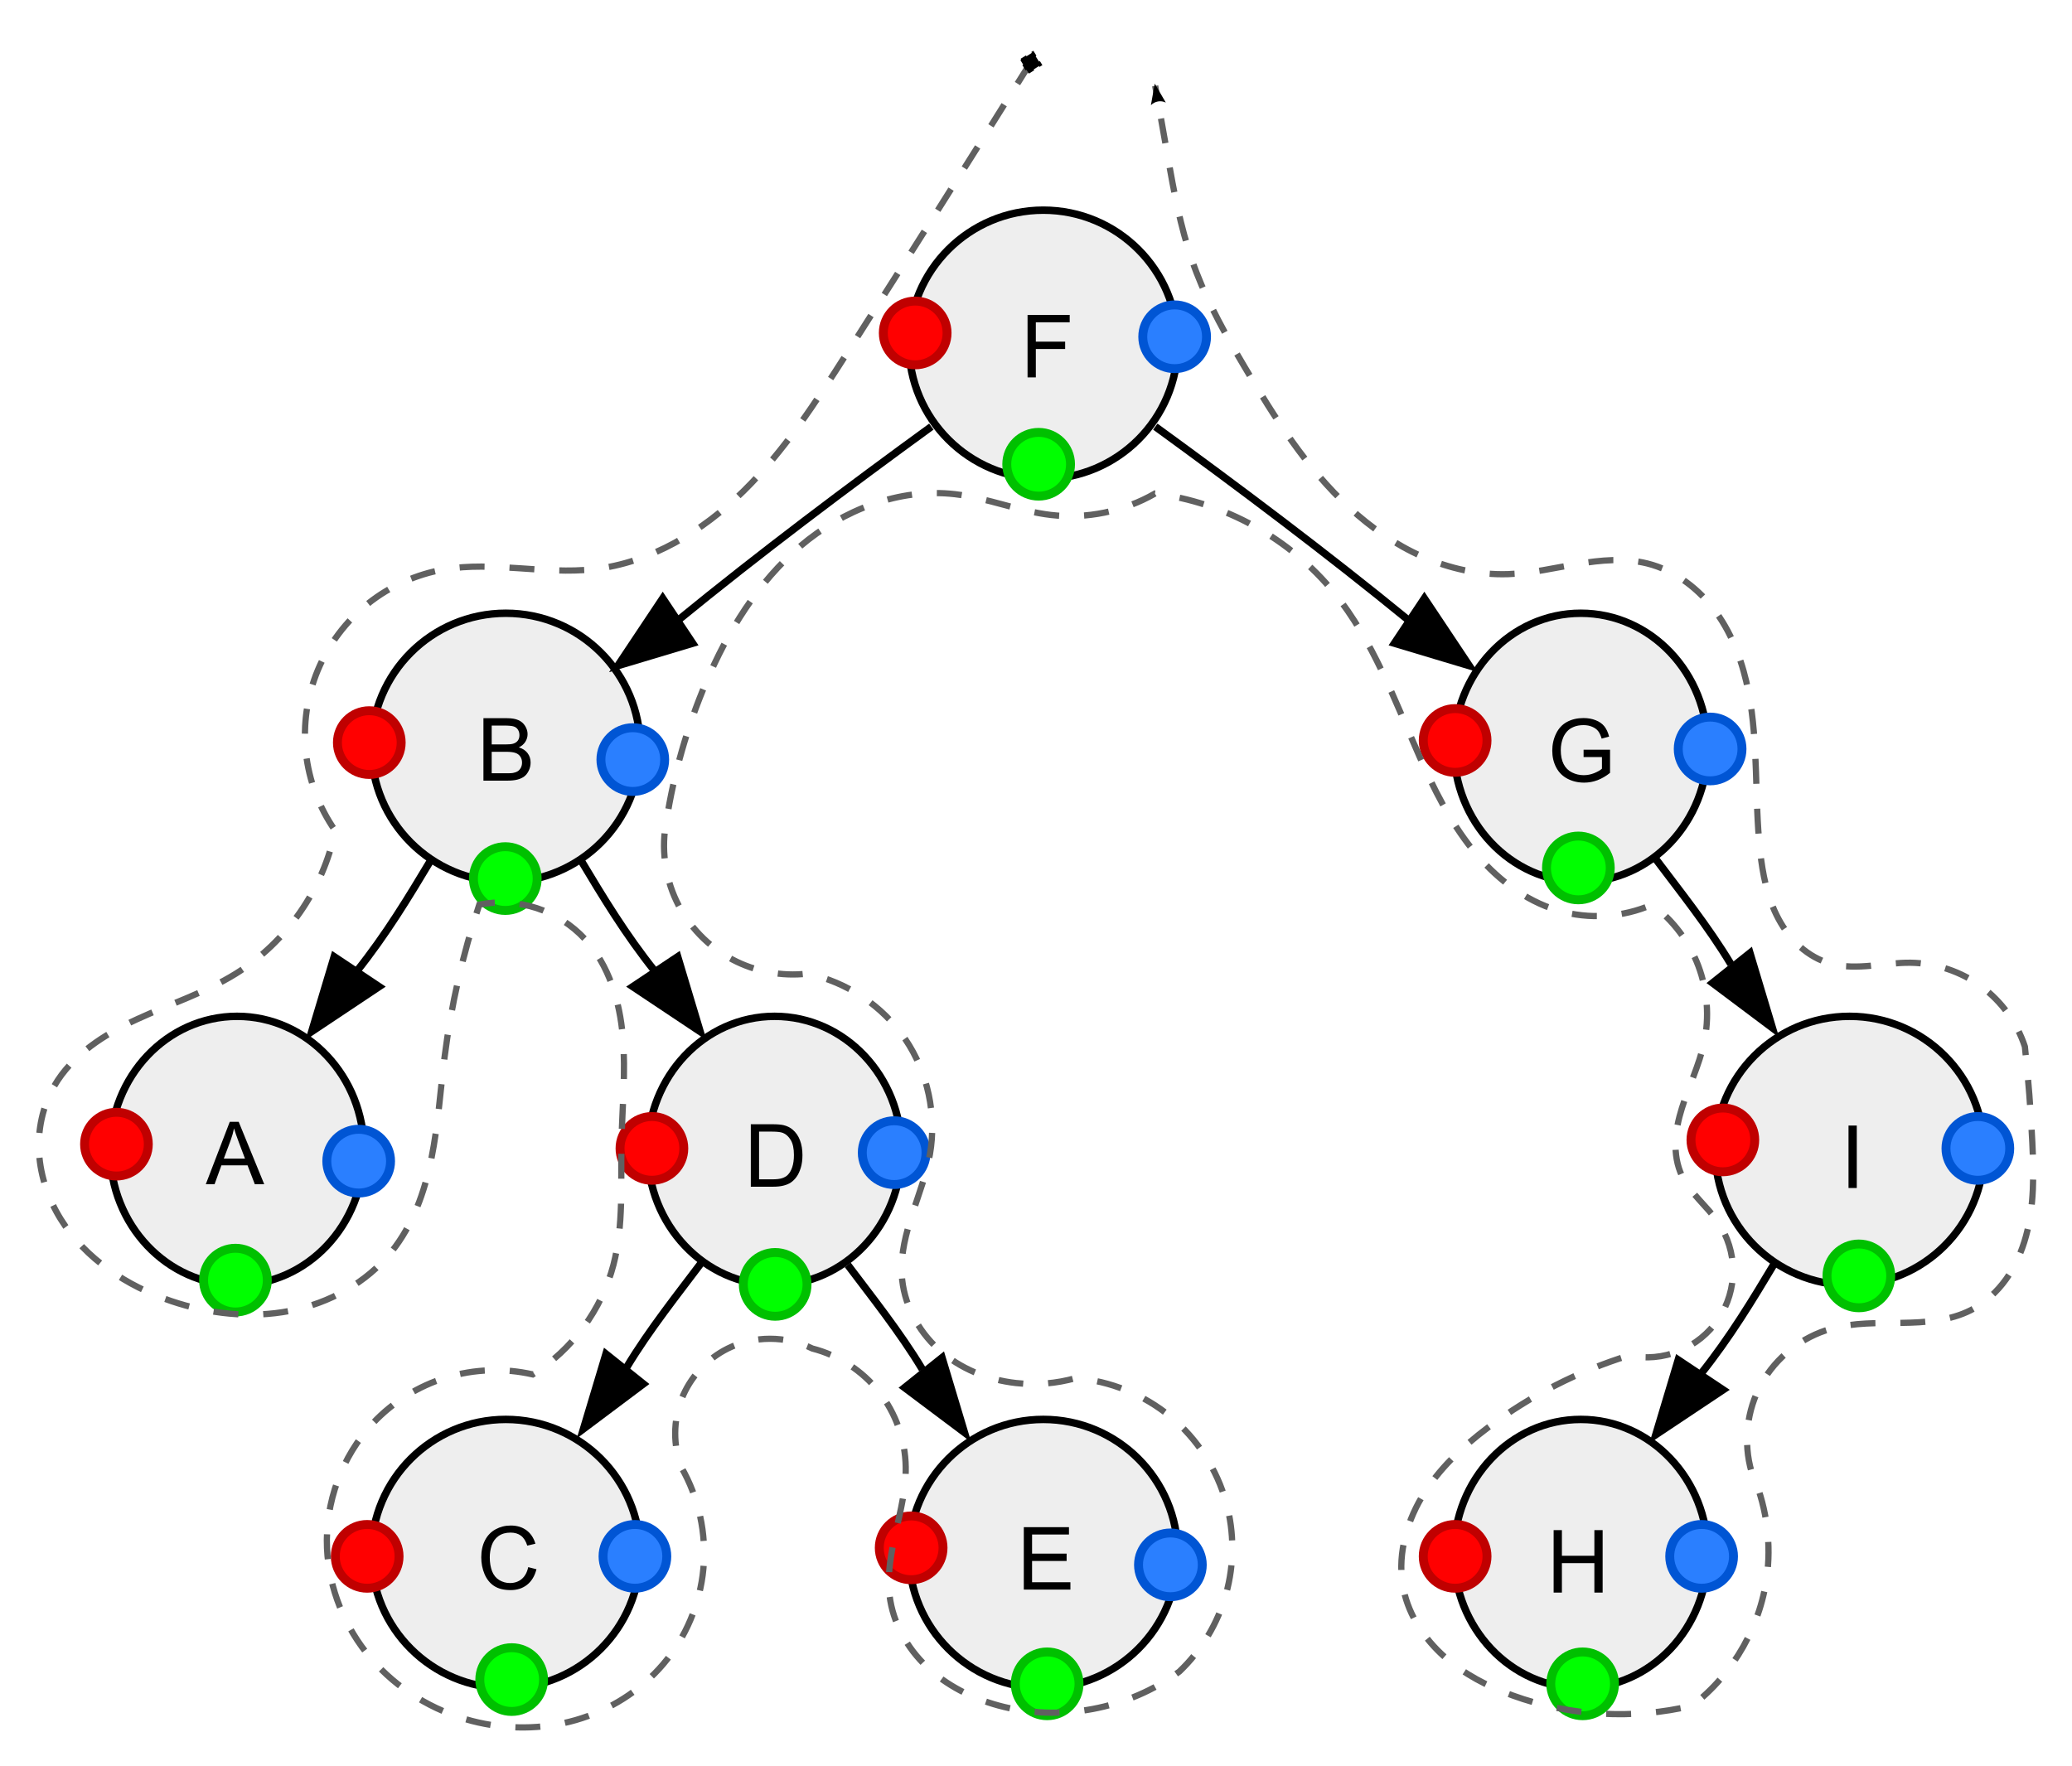 <?xml version="1.0" encoding="UTF-8" standalone="no"?>
<svg
   xmlns:dc="http://purl.org/dc/elements/1.1/"
   xmlns:cc="http://creativecommons.org/ns#"
   xmlns:rdf="http://www.w3.org/1999/02/22-rdf-syntax-ns#"
   xmlns:svg="http://www.w3.org/2000/svg"
   xmlns="http://www.w3.org/2000/svg"
   xmlns:sodipodi="http://sodipodi.sourceforge.net/DTD/sodipodi-0.dtd"
   xmlns:inkscape="http://www.inkscape.org/namespaces/inkscape"
   width="348.252"
   height="296.895"
   id="svg3953"
   version="1.1"
   inkscape:version="1.0.2 (e86c870879, 2021-01-15, custom)"
   sodipodi:docname="Sorted_binary_tree_ALL RGB.svg">
   <defs
      id="defs3955">
      <inkscape:path-effect
         effect="skeletal"
         id="path-effect1159"
         is_visible="true"
         pattern="m 187.181,13.167 h 1"
         copytype="single_stretched"
         prop_scale="1"
         scale_y_rel="false"
         spacing="0"
         normal_offset="0"
         tang_offset="0"
         prop_units="false"
         vertical_pattern="false"
         fuse_tolerance="0" />
      <inkscape:path-effect
         effect="spiro"
         id="path-effect1157"
         is_visible="true" />
      <marker
         inkscape:stockid="SquareL"
         orient="auto"
         refY="0"
         refX="0"
         id="SquareL"
         style="overflow:visible">
         <path
            id="path4940"
            d="M -5,-5 -5,5 5,5 5,-5 -5,-5 Z"
            style="fill-rule:evenodd;stroke:#000000;stroke-width:1pt;marker-start:none"
            transform="scale(0.8,0.8)"
            inkscape:connector-curvature="0" />
      </marker>
      <marker
         style="overflow:visible"
         id="DistanceStart"
         refX="0"
         refY="0"
         orient="auto"
         inkscape:stockid="DistanceStart">
         <g
            id="g2300">
            <path
               style="fill:none;stroke:#ffffff;stroke-width:1.15;stroke-linecap:square"
               d="M 0,0 2,0"
               id="path2306"
               inkscape:connector-curvature="0" />
            <path
               style="fill:#000000;fill-rule:evenodd;stroke:none"
               d="M 0,0 13,4 9,0 13,-4 0,0 Z"
               id="path2302"
               inkscape:connector-curvature="0" />
            <path
               style="fill:none;stroke:#000000;stroke-width:1;stroke-linecap:square"
               d="M 0,-4 0,40"
               id="path2304"
               inkscape:connector-curvature="0" />
         </g>
      </marker>
      <marker
         inkscape:stockid="DotL"
         orient="auto"
         refY="0"
         refX="0"
         id="DotL"
         style="overflow:visible">
         <path
            id="path4931"
            d="m -2.5,-1 c 0,2.76 -2.24,5 -5,5 -2.76,0 -5,-2.24 -5,-5 0,-2.76 2.24,-5 5,-5 2.76,0 5,2.24 5,5 z"
            style="fill-rule:evenodd;stroke:#000000;stroke-width:1pt;marker-start:none;marker-end:none"
            transform="matrix(0.8,0,0,0.8,5.92,0.8)"
            inkscape:connector-curvature="0" />
      </marker>
      <marker
         inkscape:stockid="Arrow2Lend"
         orient="auto"
         refY="0"
         refX="0"
         id="Arrow2Lend"
         style="overflow:visible">
         <path
            id="path4890"
            style="font-size:12px;fill-rule:evenodd;stroke-width:0.625;stroke-linejoin:round"
            d="M 8.719,4.034 -2.207,0.016 8.719,-4.002 c -1.745,2.372 -1.735,5.617 -6e-7,8.035 z"
            transform="matrix(-1.1,0,0,-1.1,-1.1,0)"
            inkscape:connector-curvature="0" />
      </marker>
      <marker
         inkscape:stockid="Arrow1Lstart"
         orient="auto"
         refY="0"
         refX="0"
         id="Arrow1Lstart"
         style="overflow:visible">
         <path
            id="path4869"
            d="M 0,0 5,-5 -12.5,0 5,5 0,0 Z"
            style="fill-rule:evenodd;stroke:#000000;stroke-width:1pt;marker-start:none"
            transform="matrix(0.8,0,0,0.8,10,0)"
            inkscape:connector-curvature="0" />
      </marker>
      <inkscape:perspective
         sodipodi:type="inkscape:persp3d"
         inkscape:vp_x="0 : 526.18109 : 1"
         inkscape:vp_y="0 : 1000 : 0"
         inkscape:vp_z="744.09448 : 526.18109 : 1"
         inkscape:persp3d-origin="372.04724 : 350.78739 : 1"
         id="perspective3961" />
      <inkscape:perspective
         id="perspective3971"
         inkscape:persp3d-origin="0.5 : 0.33333333 : 1"
         inkscape:vp_z="1 : 0.5 : 1"
         inkscape:vp_y="0 : 1000 : 0"
         inkscape:vp_x="0 : 0.5 : 1"
         sodipodi:type="inkscape:persp3d" />
      <inkscape:path-effect
         effect="spiro"
         id="path-effect2940"
         is_visible="true" />
      <inkscape:path-effect
         effect="skeletal"
         id="path-effect2942"
         is_visible="true"
         pattern="m 187.181,13.167 1,0"
         copytype="single_stretched"
         prop_scale="1"
         scale_y_rel="false"
         spacing="0"
         normal_offset="0"
         tang_offset="0"
         prop_units="false"
         vertical_pattern="false"
         fuse_tolerance="0" />
      <inkscape:perspective
         id="perspective4212"
         inkscape:persp3d-origin="0.5 : 0.33333333 : 1"
         inkscape:vp_z="1 : 0.5 : 1"
         inkscape:vp_y="0 : 1000 : 0"
         inkscape:vp_x="0 : 0.5 : 1"
         sodipodi:type="inkscape:persp3d" />
      <inkscape:perspective
         id="perspective4744"
         inkscape:persp3d-origin="0.5 : 0.33333333 : 1"
         inkscape:vp_z="1 : 0.5 : 1"
         inkscape:vp_y="0 : 1000 : 0"
         inkscape:vp_x="0 : 0.5 : 1"
         sodipodi:type="inkscape:persp3d" />
      <inkscape:perspective
         id="perspective4744-7"
         inkscape:persp3d-origin="0.5 : 0.33333333 : 1"
         inkscape:vp_z="1 : 0.5 : 1"
         inkscape:vp_y="0 : 1000 : 0"
         inkscape:vp_x="0 : 0.5 : 1"
         sodipodi:type="inkscape:persp3d" />
      <inkscape:perspective
         id="perspective4744-5"
         inkscape:persp3d-origin="0.5 : 0.33333333 : 1"
         inkscape:vp_z="1 : 0.5 : 1"
         inkscape:vp_y="0 : 1000 : 0"
         inkscape:vp_x="0 : 0.5 : 1"
         sodipodi:type="inkscape:persp3d" />
      <inkscape:perspective
         id="perspective4744-76"
         inkscape:persp3d-origin="0.5 : 0.33333333 : 1"
         inkscape:vp_z="1 : 0.5 : 1"
         inkscape:vp_y="0 : 1000 : 0"
         inkscape:vp_x="0 : 0.5 : 1"
         sodipodi:type="inkscape:persp3d" />
      <inkscape:perspective
         id="perspective4744-2"
         inkscape:persp3d-origin="0.5 : 0.33333333 : 1"
         inkscape:vp_z="1 : 0.5 : 1"
         inkscape:vp_y="0 : 1000 : 0"
         inkscape:vp_x="0 : 0.5 : 1"
         sodipodi:type="inkscape:persp3d" />
      <inkscape:perspective
         id="perspective4744-22"
         inkscape:persp3d-origin="0.5 : 0.33333333 : 1"
         inkscape:vp_z="1 : 0.5 : 1"
         inkscape:vp_y="0 : 1000 : 0"
         inkscape:vp_x="0 : 0.5 : 1"
         sodipodi:type="inkscape:persp3d" />
      <inkscape:perspective
         id="perspective4744-8"
         inkscape:persp3d-origin="0.5 : 0.33333333 : 1"
         inkscape:vp_z="1 : 0.5 : 1"
         inkscape:vp_y="0 : 1000 : 0"
         inkscape:vp_x="0 : 0.5 : 1"
         sodipodi:type="inkscape:persp3d" />
      <inkscape:perspective
         id="perspective4852"
         inkscape:persp3d-origin="0.5 : 0.33333333 : 1"
         inkscape:vp_z="1 : 0.5 : 1"
         inkscape:vp_y="0 : 1000 : 0"
         inkscape:vp_x="0 : 0.5 : 1"
         sodipodi:type="inkscape:persp3d" />
      <inkscape:perspective
         id="perspective5886"
         inkscape:persp3d-origin="0.5 : 0.33333333 : 1"
         inkscape:vp_z="1 : 0.5 : 1"
         inkscape:vp_y="0 : 1000 : 0"
         inkscape:vp_x="0 : 0.5 : 1"
         sodipodi:type="inkscape:persp3d" />
      <inkscape:perspective
         id="perspective6303"
         inkscape:persp3d-origin="0.5 : 0.33333333 : 1"
         inkscape:vp_z="1 : 0.5 : 1"
         inkscape:vp_y="0 : 1000 : 0"
         inkscape:vp_x="0 : 0.5 : 1"
         sodipodi:type="inkscape:persp3d" />
      <inkscape:perspective
         id="perspective6303-7"
         inkscape:persp3d-origin="0.5 : 0.33333333 : 1"
         inkscape:vp_z="1 : 0.5 : 1"
         inkscape:vp_y="0 : 1000 : 0"
         inkscape:vp_x="0 : 0.5 : 1"
         sodipodi:type="inkscape:persp3d" />
      <inkscape:perspective
         id="perspective6303-4"
         inkscape:persp3d-origin="0.5 : 0.33333333 : 1"
         inkscape:vp_z="1 : 0.5 : 1"
         inkscape:vp_y="0 : 1000 : 0"
         inkscape:vp_x="0 : 0.5 : 1"
         sodipodi:type="inkscape:persp3d" />
      <inkscape:perspective
         id="perspective6303-1"
         inkscape:persp3d-origin="0.5 : 0.33333333 : 1"
         inkscape:vp_z="1 : 0.5 : 1"
         inkscape:vp_y="0 : 1000 : 0"
         inkscape:vp_x="0 : 0.5 : 1"
         sodipodi:type="inkscape:persp3d" />
      <inkscape:perspective
         id="perspective6303-3"
         inkscape:persp3d-origin="0.5 : 0.33333333 : 1"
         inkscape:vp_z="1 : 0.5 : 1"
         inkscape:vp_y="0 : 1000 : 0"
         inkscape:vp_x="0 : 0.5 : 1"
         sodipodi:type="inkscape:persp3d" />
      <inkscape:perspective
         id="perspective6303-11"
         inkscape:persp3d-origin="0.5 : 0.33333333 : 1"
         inkscape:vp_z="1 : 0.5 : 1"
         inkscape:vp_y="0 : 1000 : 0"
         inkscape:vp_x="0 : 0.5 : 1"
         sodipodi:type="inkscape:persp3d" />
      <inkscape:perspective
         id="perspective6303-74"
         inkscape:persp3d-origin="0.5 : 0.33333333 : 1"
         inkscape:vp_z="1 : 0.5 : 1"
         inkscape:vp_y="0 : 1000 : 0"
         inkscape:vp_x="0 : 0.5 : 1"
         sodipodi:type="inkscape:persp3d" />
      <inkscape:perspective
         id="perspective6303-79"
         inkscape:persp3d-origin="0.5 : 0.33333333 : 1"
         inkscape:vp_z="1 : 0.5 : 1"
         inkscape:vp_y="0 : 1000 : 0"
         inkscape:vp_x="0 : 0.5 : 1"
         sodipodi:type="inkscape:persp3d" />
      <inkscape:perspective
         id="perspective6303-9"
         inkscape:persp3d-origin="0.5 : 0.33333333 : 1"
         inkscape:vp_z="1 : 0.5 : 1"
         inkscape:vp_y="0 : 1000 : 0"
         inkscape:vp_x="0 : 0.5 : 1"
         sodipodi:type="inkscape:persp3d" />
      <inkscape:perspective
         id="perspective6303-6"
         inkscape:persp3d-origin="0.5 : 0.33333333 : 1"
         inkscape:vp_z="1 : 0.5 : 1"
         inkscape:vp_y="0 : 1000 : 0"
         inkscape:vp_x="0 : 0.5 : 1"
         sodipodi:type="inkscape:persp3d" />
      <marker
         inkscape:stockid="SquareL"
         orient="auto"
         refY="0"
         refX="0"
         id="SquareL-8"
         style="overflow:visible">
         <path
            inkscape:connector-curvature="0"
            id="path4940-1"
            d="M -5,-5 -5,5 5,5 5,-5 -5,-5 Z"
            style="fill-rule:evenodd;stroke:#000000;stroke-width:1pt;marker-start:none"
            transform="scale(0.8,0.8)" />
      </marker>
      <marker
         inkscape:stockid="Arrow2Lend"
         orient="auto"
         refY="0"
         refX="0"
         id="Arrow2Lend-0"
         style="overflow:visible">
         <path
            inkscape:connector-curvature="0"
            id="path4890-4"
            style="font-size:12px;fill-rule:evenodd;stroke-width:0.625;stroke-linejoin:round"
            d="M 8.719,4.034 -2.207,0.016 8.719,-4.002 c -1.745,2.372 -1.735,5.617 -6e-7,8.035 z"
            transform="matrix(-1.1,0,0,-1.1,-1.1,0)" />
      </marker>
      <inkscape:path-effect
         effect="spiro"
         id="path-effect2940-1"
         is_visible="true" />
      <inkscape:path-effect
         effect="skeletal"
         id="path-effect2942-0"
         is_visible="true"
         pattern="m -53.265,-35.419 1,0"
         copytype="single_stretched"
         prop_scale="1"
         scale_y_rel="false"
         spacing="0"
         normal_offset="0"
         tang_offset="0"
         prop_units="false"
         vertical_pattern="false"
         fuse_tolerance="0" />
      <marker
         inkscape:stockid="SquareL"
         orient="auto"
         refY="0"
         refX="0"
         id="SquareL-8-9"
         style="overflow:visible">
         <path
            inkscape:connector-curvature="0"
            id="path4940-1-1"
            d="M -5,-5 V 5 H 5 V -5 Z"
            style="fill-rule:evenodd;stroke:#000000;stroke-width:1pt;marker-start:none"
            transform="scale(0.8)" />
      </marker>
      <marker
         inkscape:stockid="Arrow2Lend"
         orient="auto"
         refY="0"
         refX="0"
         id="Arrow2Lend-0-3"
         style="overflow:visible">
         <path
            inkscape:connector-curvature="0"
            id="path4890-4-7"
            style="font-size:12px;fill-rule:evenodd;stroke-width:0.625;stroke-linejoin:round"
            d="M 8.719,4.034 -2.207,0.016 8.719,-4.002 c -1.745,2.372 -1.735,5.617 -6e-7,8.035 z"
            transform="matrix(-1.1,0,0,-1.1,-1.1,0)" />
      </marker>
   </defs>
   <sodipodi:namedview
      id="base"
      pagecolor="#ffffff"
      bordercolor="#666666"
      borderopacity="1.0"
      inkscape:pageopacity="0.0"
      inkscape:pageshadow="2"
      inkscape:zoom="2"
      inkscape:cx="178.17073"
      inkscape:cy="165.43729"
      inkscape:document-units="px"
      inkscape:current-layer="layer5"
      showgrid="false"
      showguides="true"
      inkscape:guide-bbox="true"
      inkscape:window-width="1270"
      inkscape:window-height="812"
      inkscape:window-x="44"
      inkscape:window-y="1"
      inkscape:window-maximized="0"
      fit-margin-left="6"
      fit-margin-top="4"
      fit-margin-right="6"
      fit-margin-bottom="6"
      inkscape:document-rotation="0" />
   <g
      inkscape:label="circles"
      inkscape:groupmode="layer"
      id="layer1"
      transform="translate(-234.446,-44.785)"
      style="display:inline"
      sodipodi:insensitive="true">
      <circle
         cx="319.464"
         cy="305.961"
         style="font-size:medium;font-family:Times-Roman;fill:#eeeeee;stroke:#000000;stroke-width:1.255"
         id="ellipse10"
         r="22.585" />
      <circle
         cx="409.804"
         cy="305.961"
         style="font-size:medium;font-family:Times-Roman;fill:#eeeeee;stroke:#000000;stroke-width:1.255"
         id="ellipse17"
         r="22.585" />
      <ellipse
         cx="500.144"
         cy="305.961"
         rx="21.33"
         ry="22.585"
         style="font-size:medium;font-family:Times-Roman;fill:#eeeeee;stroke:#000000;stroke-width:1.255"
         id="ellipse24" />
      <ellipse
         cx="274.295"
         cy="238.206"
         rx="21.33"
         ry="22.585"
         style="font-size:medium;font-family:Times-Roman;fill:#eeeeee;stroke:#000000;stroke-width:1.255"
         id="ellipse31" />
      <ellipse
         cx="364.634"
         cy="238.206"
         rx="21.33"
         ry="22.585"
         style="font-size:medium;font-family:Times-Roman;fill:#eeeeee;stroke:#000000;stroke-width:1.255"
         id="ellipse38" />
      <path
         style="font-size:medium;font-family:Times-Roman;fill:none;stroke:#000000;stroke-width:1.255"
         d="m 352.337,257.031 c -3.764,5.019 -8.783,11.292 -12.547,17.566"
         id="path45"
         inkscape:connector-curvature="0" />
      <polygon
         style="font-size:medium;font-family:Times-Roman;fill:#000000;stroke:#000000"
         points="78,164 70,170 73,160 "
         id="polygon47"
         transform="matrix(1.255,0,0,1.255,244.681,71.588)" />
      <path
         style="font-size:medium;font-family:Times-Roman;fill:none;stroke:#000000;stroke-width:1.255"
         d="m 376.931,257.406 c 3.764,5.019 8.783,11.292 12.547,17.566"
         id="path52"
         inkscape:connector-curvature="0" />
      <polygon
         style="font-size:medium;font-family:Times-Roman;fill:#000000;stroke:#000000"
         points="119,160 122,170 114,164 "
         id="polygon54"
         transform="matrix(1.255,0,0,1.255,243.431,72.213)" />
      <circle
         cx="545.313"
         cy="238.206"
         style="font-size:medium;font-family:Times-Roman;fill:#eeeeee;stroke:#000000;stroke-width:1.255"
         id="ellipse59"
         r="22.585" />
      <path
         style="font-size:medium;font-family:Times-Roman;fill:none;stroke:#000000;stroke-width:1.255"
         d="m 532.766,257.027 c -3.764,6.274 -7.528,12.547 -12.547,18.821"
         id="path66"
         inkscape:connector-curvature="0" />
      <polygon
         style="font-size:medium;font-family:Times-Roman;fill:#000000;stroke:#000000"
         points="217,159 223,163 214,169 "
         id="polygon68"
         transform="matrix(1.255,0,0,1.255,244.181,73.838)" />
      <circle
         cx="319.464"
         cy="170.451"
         style="font-size:medium;font-family:Times-Roman;fill:#eeeeee;stroke:#000000;stroke-width:1.255"
         id="ellipse73"
         r="22.585" />
      <path
         style="font-size:medium;font-family:Times-Roman;fill:none;stroke:#000000;stroke-width:1.255"
         d="m 306.917,189.272 c -3.764,6.274 -7.528,12.547 -12.547,18.821"
         id="path80"
         inkscape:connector-curvature="0" />
      <polygon
         style="font-size:medium;font-family:Times-Roman;fill:#000000;stroke:#000000"
         points="37,105 43,109 34,115 "
         id="polygon82"
         transform="matrix(1.255,0,0,1.255,244.181,73.838)" />
      <path
         style="font-size:medium;font-family:Times-Roman;fill:none;stroke:#000000;stroke-width:1.255"
         d="m 332.012,189.272 c 3.764,6.274 7.528,12.547 12.547,18.821"
         id="path87"
         inkscape:connector-curvature="0" />
      <polygon
         style="font-size:medium;font-family:Times-Roman;fill:#000000;stroke:#000000"
         points="77,109 83,105 86,115 "
         id="polygon89"
         transform="matrix(1.255,0,0,1.255,244.181,73.838)" />
      <ellipse
         cx="500.144"
         cy="170.451"
         rx="21.33"
         ry="22.585"
         style="font-size:medium;font-family:Times-Roman;fill:#eeeeee;stroke:#000000;stroke-width:1.255"
         id="ellipse94" />
      <path
         style="font-size:medium;font-family:Times-Roman;fill:none;stroke:#000000;stroke-width:1.255"
         d="m 512.816,189.277 c 3.764,5.019 8.783,11.292 12.547,17.566"
         id="path101"
         inkscape:connector-curvature="0" />
      <polygon
         style="font-size:medium;font-family:Times-Roman;fill:#000000;stroke:#000000"
         points="230,116 222,110 227,106 "
         id="polygon103"
         transform="matrix(1.255,0,0,1.255,243.681,71.963)" />
      <circle
         cx="409.804"
         cy="102.697"
         style="font-size:medium;font-family:Times-Roman;fill:#eeeeee;stroke:#000000;stroke-width:1.255"
         id="ellipse108"
         r="22.585" />
      <path
         style="font-size:medium;font-family:Times-Roman;fill:none;stroke:#000000;stroke-width:1.255"
         d="m 390.983,116.498 c -13.802,10.038 -28.858,21.33 -42.66,32.623"
         id="path115"
         inkscape:connector-curvature="0" />
      <polygon
         style="font-size:medium;font-family:Times-Roman;fill:#000000;stroke:#000000"
         points="81,57 85,63 75,66 "
         id="polygon117"
         transform="matrix(1.255,0,0,1.255,244.181,73.838)" />
      <path
         style="font-size:medium;font-family:Times-Roman;fill:none;stroke:#000000;stroke-width:1.255"
         d="m 428.625,116.498 c 13.802,10.038 28.858,21.33 42.66,32.623"
         id="path122"
         inkscape:connector-curvature="0" />
      <polygon
         style="font-size:medium;font-family:Times-Roman;fill:#000000;stroke:#000000"
         points="179,63 183,57 189,66 "
         id="polygon124"
         transform="matrix(1.255,0,0,1.255,244.181,73.838)" />
      <!-- preorder -->
      <!-- inorder -->
      <!-- postorder -->
   </g>
   <g
      inkscape:groupmode="layer"
      id="layer6"
      inkscape:label="red">
      <circle
         style="display:inline;fill:#ff0000;fill-opacity:1;stroke:#c00000;stroke-width:1.5;stroke-linejoin:round;stroke-miterlimit:4;stroke-dasharray:none;stroke-dashoffset:0;stroke-opacity:1"
         id="path5876"
         cx="62.071"
         cy="124.823"
         r="5.357" />
      <circle
         style="display:inline;fill:#ff0000;fill-opacity:1;stroke:#c00000;stroke-width:1.5;stroke-linejoin:round;stroke-miterlimit:4;stroke-dasharray:none;stroke-dashoffset:0;stroke-opacity:1"
         id="path5876-9"
         cx="153.821"
         cy="55.966"
         r="5.357" />
      <circle
         style="display:inline;fill:#ff0000;fill-opacity:1;stroke:#c00000;stroke-width:1.5;stroke-linejoin:round;stroke-miterlimit:4;stroke-dasharray:none;stroke-dashoffset:0;stroke-opacity:1"
         id="path5876-2"
         cx="19.571"
         cy="192.323"
         r="5.357" />
      <circle
         style="display:inline;fill:#ff0000;fill-opacity:1;stroke:#c00000;stroke-width:1.5;stroke-linejoin:round;stroke-miterlimit:4;stroke-dasharray:none;stroke-dashoffset:0;stroke-opacity:1"
         id="path5876-95"
         cx="61.714"
         cy="261.609"
         r="5.357" />
      <circle
         style="display:inline;fill:#ff0000;fill-opacity:1;stroke:#c00000;stroke-width:1.5;stroke-linejoin:round;stroke-miterlimit:4;stroke-dasharray:none;stroke-dashoffset:0;stroke-opacity:1"
         id="path5876-31"
         cx="244.571"
         cy="124.466"
         r="5.357" />
      <circle
         style="display:inline;fill:#ff0000;fill-opacity:1;stroke:#c00000;stroke-width:1.5;stroke-linejoin:round;stroke-miterlimit:4;stroke-dasharray:none;stroke-dashoffset:0;stroke-opacity:1"
         id="path5876-8"
         cx="289.571"
         cy="191.609"
         r="5.357" />
      <circle
         style="display:inline;fill:#ff0000;fill-opacity:1;stroke:#c00000;stroke-width:1.5;stroke-linejoin:round;stroke-miterlimit:4;stroke-dasharray:none;stroke-dashoffset:0;stroke-opacity:1"
         id="path5876-5"
         cx="244.571"
         cy="261.609"
         r="5.357" />
      <circle
         style="display:inline;fill:#ff0000;fill-opacity:1;stroke:#c00000;stroke-width:1.5;stroke-linejoin:round;stroke-miterlimit:4;stroke-dasharray:none;stroke-dashoffset:0;stroke-opacity:1"
         id="path5876-3"
         cx="109.571"
         cy="193.037"
         r="5.357" />
      <circle
         style="display:inline;fill:#ff0000;fill-opacity:1;stroke:#c00000;stroke-width:1.5;stroke-linejoin:round;stroke-miterlimit:4;stroke-dasharray:none;stroke-dashoffset:0;stroke-opacity:1"
         id="path5876-27"
         cx="153.143"
         cy="260.18"
         r="5.357" />
   </g>
   <g
      inkscape:groupmode="layer"
      id="layer4"
      inkscape:label="green"
      transform="translate(6,4.198)">
      <circle
         style="display:inline;fill:#00ff00;fill-opacity:1;stroke:#00c000;stroke-width:1.5;stroke-linejoin:round;stroke-miterlimit:4;stroke-dasharray:none;stroke-dashoffset:0;stroke-opacity:1"
         id="path124"
         cx="78.929"
         cy="143.482"
         r="5.357" />
      <circle
         style="display:inline;fill:#00ff00;fill-opacity:1;stroke:#00c000;stroke-width:1.5;stroke-linejoin:round;stroke-miterlimit:4;stroke-dasharray:none;stroke-dashoffset:0;stroke-opacity:1"
         id="path126"
         cx="168.571"
         cy="73.839"
         r="5.357" />
      <circle
         style="display:inline;fill:#00ff00;fill-opacity:1;stroke:#00c000;stroke-width:1.5;stroke-linejoin:round;stroke-miterlimit:4;stroke-dasharray:none;stroke-dashoffset:0;stroke-opacity:1"
         id="path128"
         cx="33.571"
         cy="210.982"
         r="5.357" />
      <circle
         style="display:inline;fill:#00ff00;fill-opacity:1;stroke:#00c000;stroke-width:1.5;stroke-linejoin:round;stroke-miterlimit:4;stroke-dasharray:none;stroke-dashoffset:0;stroke-opacity:1"
         id="path130"
         cx="80"
         cy="278.125"
         r="5.357" />
      <circle
         style="display:inline;fill:#00ff00;fill-opacity:1;stroke:#00c000;stroke-width:1.5;stroke-linejoin:round;stroke-miterlimit:4;stroke-dasharray:none;stroke-dashoffset:0;stroke-opacity:1"
         id="path132"
         cx="124.286"
         cy="211.696"
         r="5.357" />
      <circle
         style="display:inline;fill:#00ff00;fill-opacity:1;stroke:#00c000;stroke-width:1.5;stroke-linejoin:round;stroke-miterlimit:4;stroke-dasharray:none;stroke-dashoffset:0;stroke-opacity:1"
         id="path134"
         cx="170"
         cy="278.839"
         r="5.357" />
      <circle
         style="display:inline;fill:#00ff00;fill-opacity:1;stroke:#00c000;stroke-width:1.5;stroke-linejoin:round;stroke-miterlimit:4;stroke-dasharray:none;stroke-dashoffset:0;stroke-opacity:1"
         id="path136"
         cx="259.286"
         cy="141.696"
         r="5.357" />
      <circle
         style="display:inline;fill:#00ff00;fill-opacity:1;stroke:#00c000;stroke-width:1.5;stroke-linejoin:round;stroke-miterlimit:4;stroke-dasharray:none;stroke-dashoffset:0;stroke-opacity:1"
         id="path138"
         cx="306.429"
         cy="210.268"
         r="5.357" />
      <circle
         style="display:inline;fill:#00ff00;fill-opacity:1;stroke:#00c000;stroke-width:1.5;stroke-linejoin:round;stroke-miterlimit:4;stroke-dasharray:none;stroke-dashoffset:0;stroke-opacity:1"
         id="path140"
         cx="260"
         cy="278.839"
         r="5.357" />
   </g>
   <g
      inkscape:groupmode="layer"
      id="layer5"
      inkscape:label="blue">
      <circle
         style="display:inline;fill:#2a7fff;fill-opacity:1;stroke:#0055d4;stroke-width:1.5;stroke-linejoin:round;stroke-miterlimit:4;stroke-dasharray:none;stroke-dashoffset:0;stroke-opacity:1"
         id="path142"
         cx="106.357"
         cy="127.68"
         r="5.357" />
      <circle
         style="display:inline;fill:#2a7fff;fill-opacity:1;stroke:#0055d4;stroke-width:1.5;stroke-linejoin:round;stroke-miterlimit:4;stroke-dasharray:none;stroke-dashoffset:0;stroke-opacity:1"
         id="path144"
         cx="197.429"
         cy="56.609"
         r="5.357" />
      <circle
         style="display:inline;fill:#2a7fff;fill-opacity:1;stroke:#0055d4;stroke-width:1.5;stroke-linejoin:round;stroke-miterlimit:4;stroke-dasharray:none;stroke-dashoffset:0;stroke-opacity:1"
         id="path146"
         cx="60.286"
         cy="195.18"
         r="5.357" />
      <circle
         style="display:inline;fill:#2a7fff;fill-opacity:1;stroke:#0055d4;stroke-width:1.5;stroke-linejoin:round;stroke-miterlimit:4;stroke-dasharray:none;stroke-dashoffset:0;stroke-opacity:1"
         id="path148"
         cx="106.714"
         cy="261.609"
         r="5.357" />
      <circle
         style="display:inline;fill:#2a7fff;fill-opacity:1;stroke:#0055d4;stroke-width:1.5;stroke-linejoin:round;stroke-miterlimit:4;stroke-dasharray:none;stroke-dashoffset:0;stroke-opacity:1"
         id="path150"
         cx="150.286"
         cy="193.751"
         r="5.357" />
      <circle
         style="display:inline;fill:#2a7fff;fill-opacity:1;stroke:#0055d4;stroke-width:1.5;stroke-linejoin:round;stroke-miterlimit:4;stroke-dasharray:none;stroke-dashoffset:0;stroke-opacity:1"
         id="path152"
         cx="196.714"
         cy="263.037"
         r="5.357" />
      <circle
         style="display:inline;fill:#2a7fff;fill-opacity:1;stroke:#0055d4;stroke-width:1.5;stroke-linejoin:round;stroke-miterlimit:4;stroke-dasharray:none;stroke-dashoffset:0;stroke-opacity:1"
         id="path154"
         cx="287.429"
         cy="125.894"
         r="5.357" />
      <circle
         style="display:inline;fill:#2a7fff;fill-opacity:1;stroke:#0055d4;stroke-width:1.5;stroke-linejoin:round;stroke-miterlimit:4;stroke-dasharray:none;stroke-dashoffset:0;stroke-opacity:1"
         id="path156"
         cx="332.429"
         cy="193.037"
         r="5.357" />
      <circle
         style="display:inline;fill:#2a7fff;fill-opacity:1;stroke:#0055d4;stroke-width:1.5;stroke-linejoin:round;stroke-miterlimit:4;stroke-dasharray:none;stroke-dashoffset:0;stroke-opacity:1"
         id="path158"
         cx="286"
         cy="261.609"
         r="5.357" />
   </g>
   <g
      inkscape:groupmode="layer"
      id="layer7"
      inkscape:label="letters"
      style="display:inline">
      <g
         aria-label="A"
         id="text135"
         style="color:#000000;font-stretch:condensed;font-size:14.667px;line-height:125%;font-family:Arial;-inkscape-font-specification:'Arial, Condensed';text-align:center;text-decoration:none;text-decoration-line:none;text-decoration-color:#000000;writing-mode:tb-rl;text-anchor:middle;overflow:visible;opacity:1;fill:#000000;fill-opacity:1;stroke:#0055d4;stroke-width:0;stroke-linecap:round;stroke-linejoin:round">
         <path
            d="m 34.587,199.063 4.032,-10.499 h 1.497 l 4.297,10.499 h -1.583 l -1.225,-3.18 H 37.215 l -1.153,3.18 z m 3.029,-4.311 h 3.559 l -1.096,-2.908 q -0.501,-1.325 -0.745,-2.177 -0.201,1.01 -0.566,2.005 z"
            style="font-style:normal;font-variant:normal;font-weight:normal;font-stretch:normal;font-size:14.667px;font-family:Arial;-inkscape-font-specification:Arial;writing-mode:lr-tb;fill:#000000;fill-opacity:1;stroke:#000000"
            id="path174" />
      </g>
      <g
         aria-label="B"
         id="text1025"
         style="color:#000000;font-style:normal;font-variant:normal;font-weight:normal;font-stretch:normal;font-size:14.667px;line-height:125%;font-family:Arial;-inkscape-font-specification:Arial;text-align:center;text-decoration:none;text-decoration-line:none;text-decoration-color:#000000;writing-mode:lr-tb;text-anchor:middle;overflow:visible;opacity:1;fill:#000000;fill-opacity:1;stroke:#000000;stroke-width:0;stroke-linecap:round;stroke-linejoin:round">
         <path
            d="m 81.253,131.22 v -10.499 h 3.939 q 1.203,0 1.926,0.322 0.73,0.315 1.139,0.981 0.415,0.659 0.415,1.382 0,0.673 -0.365,1.268 -0.365,0.594 -1.103,0.96 0.952,0.279 1.461,0.952 0.516,0.673 0.516,1.59 0,0.738 -0.315,1.375 -0.308,0.63 -0.766,0.974 -0.458,0.344 -1.153,0.523 -0.688,0.172 -1.69,0.172 z m 1.389,-6.087 h 2.27 q 0.924,0 1.325,-0.122 0.53,-0.158 0.795,-0.523 0.272,-0.365 0.272,-0.917 0,-0.523 -0.251,-0.917 -0.251,-0.401 -0.716,-0.544 -0.465,-0.15 -1.597,-0.15 h -2.098 z m 0,4.848 h 2.614 q 0.673,0 0.945,-0.05 0.48,-0.086 0.802,-0.286 0.322,-0.201 0.53,-0.58 0.208,-0.387 0.208,-0.888 0,-0.587 -0.301,-1.017 -0.301,-0.437 -0.838,-0.609 -0.53,-0.179 -1.533,-0.179 h -2.428 z"
            id="path171" />
      </g>
      <g
         aria-label="D"
         id="text1029"
         style="color:#000000;font-style:normal;font-variant:normal;font-weight:normal;font-stretch:normal;font-size:14.667px;line-height:125%;font-family:Arial;-inkscape-font-specification:Arial;text-align:center;text-decoration:none;text-decoration-line:none;text-decoration-color:#000000;writing-mode:lr-tb;text-anchor:middle;overflow:visible;opacity:1;fill:#000000;fill-opacity:1;stroke:#000000;stroke-width:0;stroke-linecap:round;stroke-linejoin:round">
         <path
            d="m 126.193,199.475 v -10.499 h 3.617 q 1.225,0 1.869,0.15 0.902,0.208 1.54,0.752 0.831,0.702 1.239,1.798 0.415,1.089 0.415,2.492 0,1.196 -0.279,2.12 -0.279,0.924 -0.716,1.533 -0.437,0.602 -0.96,0.952 -0.516,0.344 -1.253,0.523 -0.73,0.179 -1.683,0.179 z m 1.389,-1.239 h 2.242 q 1.038,0 1.626,-0.193 0.594,-0.193 0.945,-0.544 0.494,-0.494 0.766,-1.325 0.279,-0.838 0.279,-2.027 0,-1.647 -0.544,-2.528 -0.537,-0.888 -1.311,-1.189 -0.559,-0.215 -1.798,-0.215 h -2.206 z"
            id="path168" />
      </g>
      <g
         aria-label="C"
         id="text1033"
         style="color:#000000;font-style:normal;font-variant:normal;font-weight:normal;font-stretch:normal;font-size:14.667px;line-height:125%;font-family:Arial;-inkscape-font-specification:Arial;text-align:center;text-decoration:none;text-decoration-line:none;text-decoration-color:#000000;writing-mode:lr-tb;text-anchor:middle;overflow:visible;opacity:1;fill:#000000;fill-opacity:1;stroke:#000000;stroke-width:0;stroke-linecap:round;stroke-linejoin:round">
         <path
            d="m 88.778,263.423 1.389,0.351 q -0.437,1.712 -1.576,2.614 -1.132,0.895 -2.771,0.895 -1.697,0 -2.764,-0.688 -1.06,-0.695 -1.618,-2.005 -0.551,-1.311 -0.551,-2.814 0,-1.64 0.623,-2.857 0.63,-1.225 1.783,-1.855 1.16,-0.637 2.549,-0.637 1.576,0 2.65,0.802 1.074,0.802 1.497,2.256 l -1.368,0.322 q -0.365,-1.146 -1.06,-1.669 -0.695,-0.523 -1.747,-0.523 -1.21,0 -2.027,0.58 -0.809,0.58 -1.139,1.561 -0.329,0.974 -0.329,2.012 0,1.339 0.387,2.342 0.394,0.995 1.217,1.49 0.824,0.494 1.783,0.494 1.167,0 1.977,-0.673 0.809,-0.673 1.096,-1.998 z"
            id="path165" />
      </g>
      <g
         aria-label="E"
         id="text1037"
         style="color:#000000;font-style:normal;font-variant:normal;font-weight:normal;font-stretch:normal;font-size:14.667px;line-height:125%;font-family:Arial;-inkscape-font-specification:Arial;text-align:center;text-decoration:none;text-decoration-line:none;text-decoration-color:#000000;writing-mode:lr-tb;text-anchor:middle;overflow:visible;opacity:1;fill:#000000;fill-opacity:1;stroke:#000000;stroke-width:0;stroke-linecap:round;stroke-linejoin:round">
         <path
            d="m 172.076,267.2 v -10.499 h 7.591 v 1.239 h -6.202 v 3.216 h 5.808 v 1.232 h -5.808 v 3.574 h 6.445 v 1.239 z"
            id="path162" />
      </g>
      <g
         aria-label="H"
         id="text1041"
         style="color:#000000;font-style:normal;font-variant:normal;font-weight:normal;font-stretch:normal;font-size:14.667px;line-height:125%;font-family:Arial;-inkscape-font-specification:Arial;text-align:center;text-decoration:none;text-decoration-line:none;text-decoration-color:#000000;writing-mode:lr-tb;text-anchor:middle;overflow:visible;opacity:1;fill:#000000;fill-opacity:1;stroke:#000000;stroke-width:0;stroke-linecap:round;stroke-linejoin:round">
         <path
            d="m 261.128,267.7 v -10.499 h 1.389 v 4.311 h 5.457 v -4.311 h 1.389 v 10.499 h -1.389 v -4.949 h -5.457 v 4.949 z"
            id="path159" />
      </g>
      <g
         aria-label="I"
         id="text1045"
         style="color:#000000;font-style:normal;font-variant:normal;font-weight:normal;font-stretch:normal;font-size:14.667px;line-height:125%;font-family:Arial;-inkscape-font-specification:Arial;text-align:center;text-decoration:none;text-decoration-line:none;text-decoration-color:#000000;writing-mode:lr-tb;text-anchor:middle;overflow:visible;opacity:1;fill:#000000;fill-opacity:1;stroke:#000000;stroke-width:0;stroke-linecap:round;stroke-linejoin:round">
         <path
            d="m 310.691,199.695 v -10.499 h 1.389 v 10.499 z"
            id="path155" />
      </g>
      <g
         aria-label="G"
         id="text1049"
         style="color:#000000;font-style:normal;font-variant:normal;font-weight:normal;font-stretch:normal;font-size:14.667px;line-height:125%;font-family:Arial;-inkscape-font-specification:Arial;text-align:center;text-decoration:none;text-decoration-line:none;text-decoration-color:#000000;writing-mode:lr-tb;text-anchor:middle;overflow:visible;opacity:1;fill:#000000;fill-opacity:1;stroke:#000000;stroke-width:0;stroke-linecap:round;stroke-linejoin:round">
         <path
            d="m 266.162,127.257 v -1.232 l 4.447,-0.007 v 3.896 q -1.024,0.816 -2.113,1.232 -1.089,0.408 -2.234,0.408 -1.547,0 -2.814,-0.659 -1.26,-0.666 -1.905,-1.919 -0.645,-1.253 -0.645,-2.8 0,-1.533 0.637,-2.857 0.645,-1.332 1.848,-1.977 1.203,-0.645 2.771,-0.645 1.139,0 2.055,0.372 0.924,0.365 1.447,1.024 0.523,0.659 0.795,1.719 l -1.253,0.344 q -0.236,-0.802 -0.587,-1.26 -0.351,-0.458 -1.003,-0.73 -0.652,-0.279 -1.447,-0.279 -0.952,0 -1.647,0.294 -0.695,0.286 -1.124,0.759 -0.423,0.473 -0.659,1.038 -0.401,0.974 -0.401,2.113 0,1.404 0.48,2.349 0.487,0.945 1.411,1.404 0.924,0.458 1.962,0.458 0.902,0 1.762,-0.344 0.859,-0.351 1.303,-0.745 v -1.955 z"
            id="path151" />
      </g>
      <g
         aria-label="F"
         id="text1053"
         style="color:#000000;font-style:normal;font-variant:normal;font-weight:normal;font-stretch:normal;font-size:14.667px;line-height:125%;font-family:Arial;-inkscape-font-specification:Arial;text-align:center;text-decoration:none;text-decoration-line:none;text-decoration-color:#000000;writing-mode:lr-tb;text-anchor:middle;overflow:visible;opacity:1;fill:#000000;fill-opacity:1;stroke:#000000;stroke-width:0;stroke-linecap:round;stroke-linejoin:round">
         <path
            d="M 172.707,63.436 V 52.937 h 7.083 v 1.239 h -5.693 v 3.251 h 4.927 v 1.239 h -4.927 v 4.77 z"
            id="path147" />
      </g>
   </g>
   <g
      inkscape:groupmode="layer"
      id="layer3"
      inkscape:label="parcours"
      transform="translate(6,4.198)"
      sodipodi:insensitive="true">
      <path
         inkscape:connector-curvature="0"
         style="fill:none;stroke:#606060;stroke-width:1.048;stroke-linecap:butt;stroke-linejoin:miter;stroke-miterlimit:4;stroke-dasharray:4.192, 4.192;stroke-dashoffset:0;stroke-opacity:1;marker-start:url(#SquareL-8-9);marker-end:url(#Arrow2Lend-0-3)"
         d="M 167.234,6.301 C 157.004,22.652 146.702,38.957 136.328,55.216 c -5.194,8.141 -10.467,16.346 -17.349,23.12 -6.881,6.772 -15.613,12.09 -25.209,13.149 -4.178,0.461 -8.398,0.112 -12.592,-0.172 -1.5e-5,-1e-6 -3.1e-5,-2e-6 -4.6e-5,-3e-6 -4.181,-0.283 -8.409,-0.505 -12.539,0.207 -4.651,0.802 -9.092,2.795 -12.781,5.738 -1.3e-5,9e-6 -2.5e-5,1.9e-5 -3.7e-5,2.9e-5 -3.689,2.942 -6.621,6.829 -8.437,11.185 -1.816,4.356 -2.513,9.174 -2.006,13.866 0.507,4.692 2.217,9.25 4.921,13.117 -1.989,9.829 -8.187,18.75 -16.706,24.043 -1.4e-5,0 -2.7e-5,1e-5 -4e-5,2e-5 -5.165,3.209 -11.025,5.089 -16.547,7.635 -1.5e-5,1e-5 -2.9e-5,1e-5 -4.3e-5,2e-5 -5.521,2.545 -10.943,5.991 -13.977,11.258 -7.7e-6,1e-5 -1.55e-5,3e-5 -2.33e-5,4e-5 -1.959,3.401 -2.794,7.411 -2.537,11.328 0.257,3.917 1.584,7.738 3.657,11.071 4.144,6.666 11.119,11.23 18.555,13.742 1.5e-5,0 3e-5,1e-5 4.4e-5,1e-5 6.386,2.157 13.312,2.935 19.929,1.651 3.1e-5,-1e-5 6.1e-5,-1e-5 9.2e-5,-2e-5 6.615,-1.283 12.899,-4.717 17.112,-9.977 3.581,-4.47 5.552,-10.037 6.686,-15.651 3e-6,-2e-5 6e-6,-3e-5 9e-6,-5e-5 1.135,-5.614 1.493,-11.352 2.213,-17.034 1.103,-8.707 3.061,-17.305 5.837,-25.631 3.188,-0.627 6.536,-0.425 9.626,0.581 3.089,1.006 5.914,2.815 8.121,5.2 1.1e-5,1e-5 2.1e-5,2e-5 3.2e-5,3e-5 4.059,4.386 5.854,10.458 6.372,16.411 2e-6,2e-5 3e-6,3e-5 4e-6,5e-5 0.518,5.955 -0.108,11.942 -0.226,17.918 -0.136,6.836 0.381,13.794 -1.34,20.411 -1.968,7.566 -6.935,14.318 -13.571,18.45 -4.773,-1.093 -9.833,-0.913 -14.517,0.515 -4.684,1.428 -8.983,4.101 -12.336,7.671 -5.251,5.591 -8.065,13.38 -7.724,21.042 10e-7,2e-5 10e-7,3e-5 2e-6,5e-5 0.3,6.751 2.994,13.351 7.38,18.493 4.386,5.142 10.426,8.823 16.967,10.525 5.703,1.484 11.807,1.481 17.471,-0.15 5.663,-1.63 10.867,-4.901 14.683,-9.391 3.821,-4.495 6.216,-10.189 6.758,-16.064 0,-2e-5 0,-3e-5 0,-5e-5 0.542,-5.875 -0.771,-11.91 -3.705,-17.029 -1.395,-3.66 -1.377,-7.843 0.049,-11.491 1e-5,-1e-5 1e-5,-3e-5 2e-5,-4e-5 1.426,-3.648 4.25,-6.734 7.758,-8.477 4.388,-2.181 9.811,-2.181 14.2,0 4.398,1.123 8.407,3.728 11.22,7.291 2.812,3.563 4.415,8.068 4.485,12.607 0.057,3.653 -0.843,7.244 -1.643,10.809 -0.8,3.565 -1.51,7.226 -1.069,10.852 1e-5,2e-5 1e-5,3e-5 1e-5,5e-5 0.554,4.56 2.95,8.803 6.287,11.961 3e-5,2e-5 5e-5,4e-5 7e-5,6e-5 3.338,3.158 7.575,5.276 12.007,6.489 2e-5,0 3e-5,1e-5 5e-5,1e-5 10.283,2.814 21.835,0.648 30.4,-5.698 3.734,-3.55 6.484,-8.127 7.865,-13.091 1.381,-4.964 1.389,-10.304 0.024,-15.272 -1.545,-5.624 -4.857,-10.752 -9.348,-14.474 -4.491,-3.722 -10.145,-6.024 -15.958,-6.498 -2e-5,0 -3e-5,0 -5e-5,0 -3.247,0.915 -6.67,1.198 -10.023,0.829 -2e-5,0 -3e-5,0 -5e-5,-1e-5 -4.773,-0.525 -9.443,-2.42 -13.005,-5.641 -3.561,-3.22 -5.95,-7.805 -6.207,-12.599 -0.186,-3.474 0.711,-6.914 1.789,-10.222 1.078,-3.308 2.348,-6.575 2.949,-10.002 1.167,-6.658 -0.357,-13.758 -4.154,-19.351 -3.797,-5.592 -9.835,-9.628 -16.454,-10.999 -4.284,0.49 -8.713,-0.339 -12.529,-2.347 -3e-5,-1e-5 -6e-5,-3e-5 -8e-5,-4e-5 -4.091,-2.152 -7.46,-5.655 -9.451,-9.826 -1.991,-4.171 -2.596,-8.994 -1.696,-13.528 1e-5,-3e-5 1e-5,-6e-5 2e-5,-9e-5 1.246,-7.972 3.482,-15.789 6.641,-23.214 1e-5,-3e-5 2e-5,-6e-5 4e-5,-9e-5 3.676,-8.641 8.72,-16.886 15.88,-22.962 7.156,-6.072 16.643,-9.8 25.966,-8.718 5.466,0.634 10.653,2.849 16.118,3.492 6.015,0.707 12.251,-0.575 17.499,-3.597 3e-5,-1.6e-5 5e-5,-3.1e-5 8e-5,-4.7e-5 11.68,1.433 22.734,7.557 30.143,16.699 6.513,8.037 10.107,17.969 14.292,27.429 2.433,5.501 5.13,10.948 8.891,15.642 2e-5,2e-5 4e-5,5e-5 6e-5,7e-5 3.76,4.693 8.688,8.626 14.455,10.327 3e-5,1e-5 6e-5,2e-5 9e-5,3e-5 5.161,1.522 10.861,1.16 15.788,-1.004 3.502,2.607 6.235,6.239 7.771,10.326 1.536,4.087 1.871,8.619 0.953,12.888 -0.816,3.794 -2.577,7.312 -3.729,11.018 -0.576,1.853 -1.001,3.765 -1.065,5.704 -0.064,1.939 0.246,3.912 1.081,5.663 10e-6,3e-5 3e-5,6e-5 4e-5,8e-5 1.419,2.974 4.194,5.057 6.053,7.777 1.624,2.377 2.519,5.247 2.533,8.126 0,3e-5 0,6e-5 0,9e-5 0.014,2.879 -0.852,5.758 -2.452,8.151 -1.601,2.393 -3.93,4.293 -6.597,5.38 -2.666,1.086 -5.661,1.356 -8.478,0.762 -3e-5,-10e-6 -6e-5,-10e-6 -9e-5,-2e-5 -8.495,2.629 -16.53,6.738 -23.635,12.085 -4.341,3.267 -8.391,7.06 -11.164,11.731 -2.772,4.67 -4.18,10.319 -3.036,15.628 0.933,4.329 3.51,8.205 6.815,11.153 3.306,2.948 7.316,5.022 11.478,6.538 3e-5,1e-5 6e-5,2e-5 9e-5,3e-5 9.607,3.5 20.251,4.109 30.194,1.728 2e-5,-2e-5 5e-5,-4e-5 7e-5,-6e-5 7.023,-5.364 11.714,-13.703 12.653,-22.49 0.61,-5.712 -0.322,-11.584 -2.671,-16.827 -1.426,-4.894 -0.812,-10.355 1.665,-14.81 2.476,-4.455 6.791,-7.86 11.7,-9.232 3.835,-1.073 7.887,-0.937 11.869,-0.991 3e-5,0 7e-5,0 1e-4,0 3.982,-0.054 8.095,-0.341 11.643,-2.15 2.365,-1.206 4.377,-3.052 5.918,-5.213 1.541,-2.161 2.622,-4.631 3.326,-7.19 10e-6,-3e-5 2e-5,-6e-5 3e-5,-9e-5 1.408,-5.118 1.321,-10.518 1.068,-15.82 0,-3e-5 0,-6e-5 0,-9e-5 -0.256,-5.367 -0.673,-10.726 -1.248,-16.068 -1.323,-4.025 -3.931,-7.619 -7.347,-10.126 -3.416,-2.506 -7.628,-3.915 -11.864,-3.969 -2.238,-0.028 -4.463,0.31 -6.693,0.507 -2.23,0.198 -4.511,0.251 -6.672,-0.332 -1.927,-0.52 -3.706,-1.54 -5.199,-2.864 -2e-5,-2e-5 -4e-5,-4e-5 -7e-5,-6e-5 -1.494,-1.325 -2.707,-2.949 -3.649,-4.71 -1.883,-3.521 -2.668,-7.524 -3.093,-11.494 0,-3e-5 -1e-5,-6e-5 -1e-5,-9e-5 -0.948,-8.847 -0.236,-17.865 -1.928,-26.6 -0.922,-4.76 -2.587,-9.442 -5.42,-13.376 -2.832,-3.934 -6.911,-7.085 -11.616,-8.249 -3.819,-0.945 -7.839,-0.564 -11.719,0.09 -3.88,0.654 -7.736,1.579 -11.669,1.708 -3e-5,10e-7 -6e-5,2e-6 -9e-5,3e-6 -4.934,0.162 -9.874,-0.948 -14.39,-2.944 -4.516,-1.996 -8.618,-4.863 -12.251,-8.207 -2e-5,-2.2e-5 -5e-5,-4.3e-5 -7e-5,-6.4e-5 -7.265,-6.688 -12.599,-15.173 -17.629,-23.67 -3.033,-5.123 -5.958,-10.339 -8.101,-15.893 -2.143,-5.553 -3.386,-11.41 -4.428,-17.27 l -2.506,-14.094"
         id="path2938"
         sodipodi:nodetypes="cssssszszzsszsssssssssszssssszsssssassszssszssssssssssssssszszssc"
         inkscape:original-d="m 167.23354,6.3011854 c 0,0 -17.84354,34.7244816 -30.90526,48.9150056 -11.80968,12.83027 -26.07705,30.57057 -42.557871,36.26856 -13.42281,4.64072 -15.08903,-10.00799 -25.1312,0.0351 -10.16295,10.163839 -10.10181,32.101879 -18.30322,43.905519 0,0 -9.01646,18.03333 -16.70554,24.04297 -11.03024,8.62103 -34.11179989,5.36115 -30.5240599,18.89319 3.58773,13.53205 5.78505,27.61786 19.6751299,36.14092 12.37713,7.5947 35.85088,6.14685 37.04116,-8.32575 1.19029,-14.47259 4.05726,-21.49345 8.89909,-32.68436 4.84182,-11.19091 -1.40181,-33.64528 5.83726,-25.63096 0,0 14.78025,-4.60311 17.74723,5.78104 2.15996,7.55968 3.36687,26.97506 6.14557,34.32986 2.778701,7.3548 -0.66702,15.73252 -1.34031,20.41107 -1.38149,9.5997 -4.05787,16.56145 -13.57084,18.4499 0,0 -19.16989,1.88628 -26.85271,8.18546 -7.86648,6.44976 -9.50067,11.02616 -7.72389,21.04234 2.29693,12.94843 11.43605,26.51772 24.34687,29.01736 14.52916,2.81298 24.75203,3.27464 32.153341,-9.54058 5.26865,-9.12255 -2.49895,-24.13908 3.05215,-33.09257 0,0 0.41947,-15.85612 7.80645,-19.96778 4.13575,-2.30199 11.67763,-4.00532 14.19971,0 0,0 14.56925,12.14246 15.70516,19.89763 1.20549,8.23028 -7.57089,14.90939 -2.71221,21.66097 4.85868,6.75158 9.62216,14.48863 18.29354,18.4499 11.18834,5.11108 25.21381,5.4554 30.40019,-5.69823 0,0 10.32379,-16.72961 7.88903,-28.36367 -2.73809,-13.08341 -11.98465,-22.07408 -25.306,-20.9722 0,0 -6.86101,1.94224 -10.02332,0.82908 -8.32927,-2.93197 -20.26297,-9.47209 -19.2114,-18.23949 1.05157,-8.7674 12.08269,10.67467 4.73785,-20.22339 -1.9654,-8.268 -12.12826,-30.91085 -20.60811,-30.34974 0,0 -8.8001,-0.44621 -12.52915,-2.34693 -9.31083,-4.74578 -13.70005,-13.22013 -11.14757,-23.35417 0,0 2.36764,-16.47493 6.64093,-23.2139 10.03059,-15.818239 24.76279,-27.907499 41.84645,-31.679919 5.36794,-1.18536 8.76101,4.2073 16.11794,3.49162 6.45075,-0.62753 12.44109,-7.64875 17.49954,-3.59684 0,0 21.34011,-1.63059 30.14287,16.6992 4.18729,8.719119 5.95475,22.525539 14.29194,27.429379 8.33719,4.90384 14.66631,25.12122 23.34648,25.96905 4.99152,0.48754 12.95723,-5.14466 15.7877,-1.00445 0,0 8.03118,13.86613 8.7243,23.2139 0.61323,8.27047 -8.3366,15.5004 -3.71262,22.38483 4.62399,6.88443 5.92606,1.7863 6.05332,7.77726 0.19265,9.06877 -6.01801,21.10974 -14.9937,22.41989 0,0 -15.8409,6.53836 -23.63545,12.08532 -8.37145,5.95751 -20.06261,18.92123 -14.19972,27.35923 0,0 9.88581,12.73643 18.29355,17.69098 9.40347,5.54132 24.54741,11.06903 30.19383,1.72828 0,0 11.26168,-12.90273 12.65298,-22.49003 1.10754,-7.63201 -6.41776,-10.08627 -2.67094,-16.82686 0,0 5.38783,-19.52098 13.36444,-24.04296 7.5124,-4.25884 19.36785,4.43557 23.5116,-3.14092 0,0 9.63141,-17.21984 10.31228,-28.22338 0.51397,-8.30614 5.4619,-11.14526 -1.24807,-16.06792 0,0 -11.37837,-12.78109 -19.21139,-14.09416 -4.60001,-0.77111 -10.29089,3.68363 -13.36442,0.17536 0,0 -10.2447,-10.79026 -11.94155,-19.06855 -1.98443,-9.68136 5.08616,-19.63834 -1.92794,-26.60031 -7.01411,-6.96197 -6.49791,-18.526559 -17.03576,-21.625899 -7.64645,-2.24894 -17.12315,6.72592 -23.38777,1.79841 -6.26463,-4.92751 -33.16693,-19.68129 -44.2697,-34.82084 -6.98824,-9.529064 -10.46065,-21.528303 -12.52916,-33.162719 l -2.50583,-14.094153"
         inkscape:path-effect="#path-effect1157;#path-effect1159" />
   </g>
</svg>
